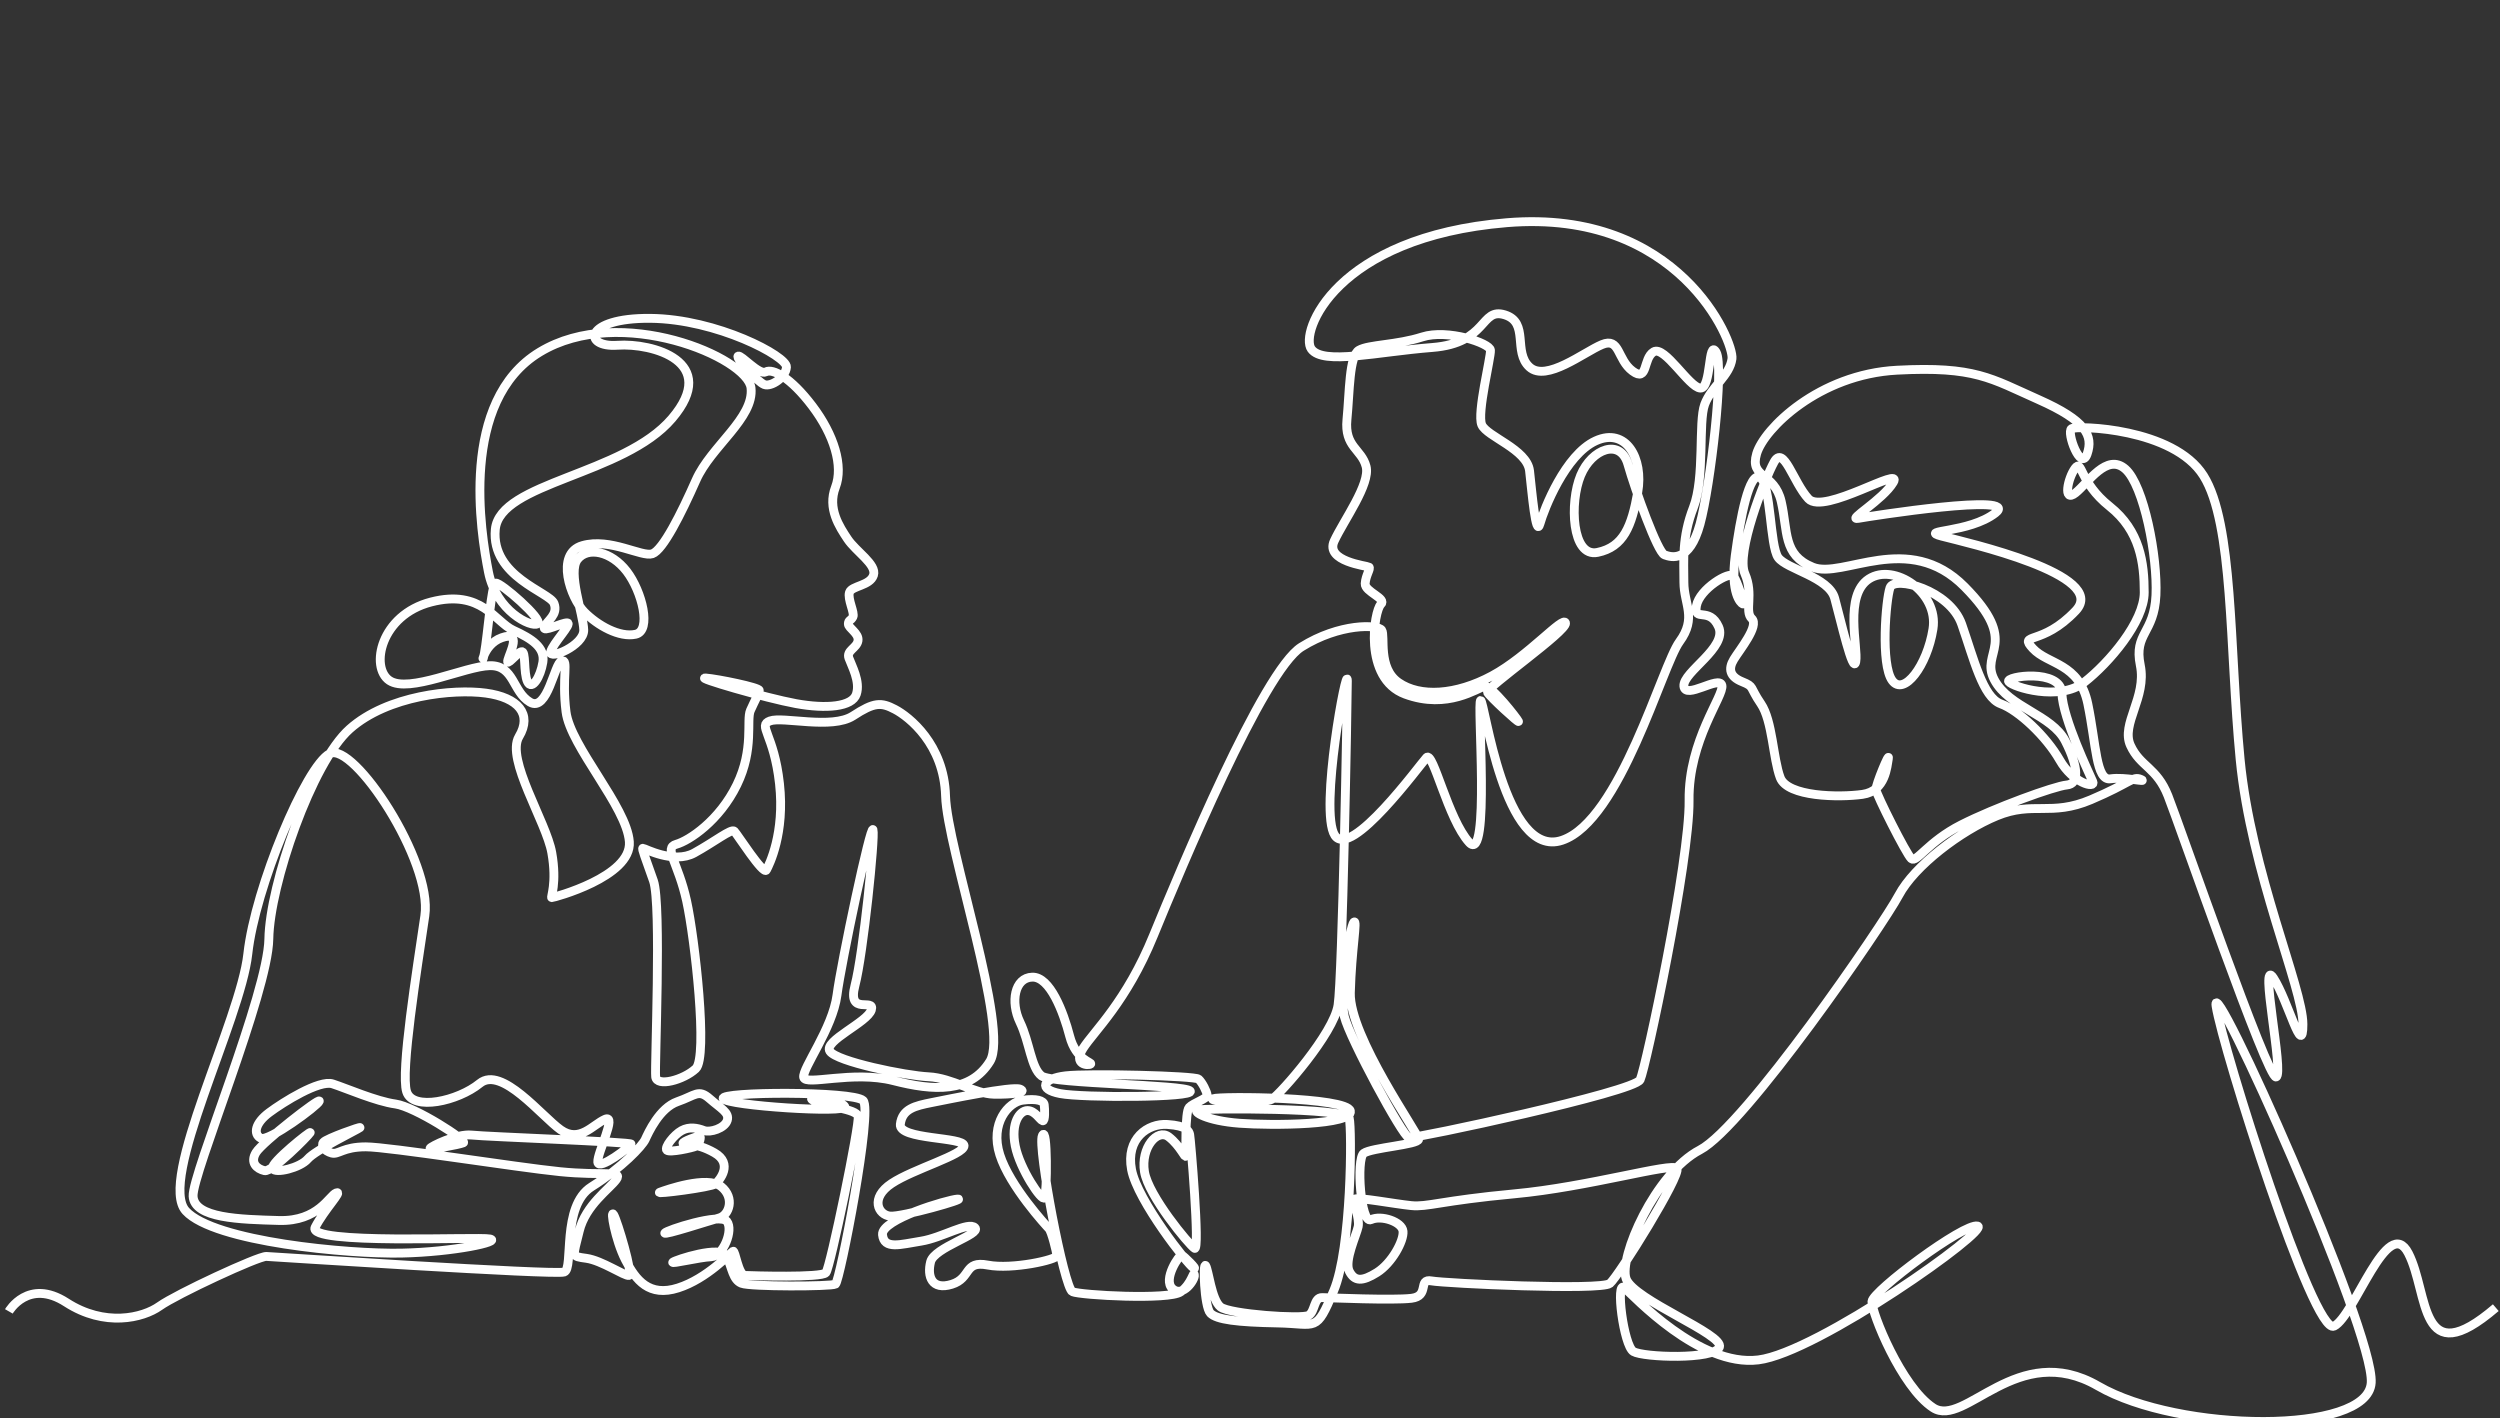 <svg width="282" height="160" viewBox="0 0 282 160" fill="none" xmlns="http://www.w3.org/2000/svg">
<rect x="0" y="0" width="282" height="160" fill="#333333" stroke="none"/>
<g clip-path="url(#clip0_3114_2713)">
<path d="M1 147.924C1 147.924 3.18 144.137 7.49 146.923C11.8 149.709 16.116 148.68 18.006 147.331C19.896 145.981 29.14 141.683 30.041 141.726C30.943 141.77 62.535 143.854 63.644 143.484C64.753 143.114 63.273 136.035 66.725 133.869C70.178 131.698 72.445 129.266 72.784 128.531C73.122 127.796 74.384 124.972 76.422 124.265C78.46 123.558 78.782 122.823 80.039 123.928C81.295 125.032 82.306 125.495 82.033 126.382C81.754 127.274 80.11 127.791 79.394 127.519C78.673 127.241 77.76 127.051 76.886 127.53C76.012 128.009 74.925 129.423 75.215 129.739C75.504 130.055 78.132 129.472 78.52 129.287C78.908 129.102 79.121 128.145 78.919 128.145C78.717 128.145 76.947 128.776 77.039 128.972C77.132 129.173 78.427 128.803 80.585 130.033C82.743 131.263 81.169 133.134 80.71 133.532C80.246 133.929 73.718 134.75 74.434 134.484C75.155 134.217 79.793 132.579 81.355 133.847C82.918 135.115 82.24 137.079 81.131 137.384C80.022 137.689 74.827 139.386 74.991 139.082C75.155 138.777 81.235 136.791 81.994 137.77C82.754 138.75 81.585 141.699 80.23 141.759C78.875 141.819 75.608 142.619 75.898 142.374C76.187 142.129 81.361 140.399 81.978 141.721C82.595 143.043 82.655 144.36 83.644 144.757C84.633 145.154 93.751 145.127 94.242 144.85C94.734 144.572 98.493 125.206 97.356 124.134C96.215 123.063 81.148 123.122 81.579 123.922C82.011 124.722 95.723 125.609 95.291 124.815C94.86 124.015 90.484 123.465 91.779 124.156C93.073 124.847 96.602 125.059 96.799 125.919C97.001 126.779 93.658 142.983 93.161 143.565C92.664 144.148 84.813 143.903 84.043 143.87C83.273 143.837 82.934 140.986 82.688 141.139C82.442 141.291 79.76 144.24 76.493 145.279C73.226 146.324 71.719 144.42 70.549 142.118C69.38 139.816 68.796 136.285 69.222 137.025C69.653 137.759 71.44 143.778 70.948 143.87C70.457 143.963 67.9 142.183 66.141 141.938C64.382 141.694 64.633 141.813 65.338 138.87C66.048 135.926 68.79 134.081 69.528 133.036C70.265 131.992 68.069 132.656 63.18 132.166C58.29 131.676 43.852 129.364 41.262 129.364C38.673 129.364 38.181 130.283 37.4 130.06C36.619 129.837 36.16 129.26 36.482 128.847C36.804 128.433 40.842 127.007 40.596 127.203C40.35 127.405 35.559 129.734 34.712 130.735C33.865 131.731 31.03 132.422 30.735 131.807C30.44 131.192 35.204 127.416 34.985 127.769C34.772 128.123 30.719 132.247 29.839 132.052C28.96 131.85 28.173 131.159 28.883 129.995C29.593 128.83 36.154 123.732 36.018 124.211C35.881 124.684 30.271 128.847 29.408 128.384C28.544 127.922 28.774 126.681 30.364 125.5C31.948 124.319 36.018 121.773 37.526 122.263C39.033 122.752 42.453 124.243 44.611 124.532C46.769 124.826 52.778 128.689 52.27 128.906C51.762 129.119 48.43 129.728 48.512 129.527C48.594 129.32 51.533 127.851 53.215 128.036C54.898 128.221 71.309 128.814 71.21 129.059C71.107 129.304 67.512 132.106 67.43 131.083C67.348 130.06 69.648 125.642 68.249 126.257C66.851 126.871 65.376 128.955 63.24 127.443C61.104 125.93 56.586 120.2 54.122 122.203C51.658 124.211 46.561 125.353 45.868 123.144C45.168 120.935 47.02 109.437 47.922 103.3C48.823 97.162 39.869 83.618 37.198 85.011C34.526 86.404 28.774 100.111 27.954 107.598C27.135 115.086 17.761 133.129 20.967 136.606C24.174 140.083 39.328 141.476 45.288 141.351C51.249 141.226 56.586 140.039 55.269 139.756C53.953 139.468 34.521 140.453 35.548 138.445C36.575 136.443 38.711 134.272 37.93 134.56C37.149 134.848 35.919 137.792 31.478 137.672C27.042 137.547 21.907 137.428 21.781 134.93C21.656 132.432 30.233 111.984 30.325 105.912C30.418 99.834 35.171 86.034 39.443 82.231C43.715 78.427 51.15 77.688 54.805 78.183C58.46 78.678 60.066 80.555 58.542 83.091C57.023 85.626 61.623 92.706 62.24 96.183C62.858 99.659 62.076 101.254 62.24 101.254C62.404 101.254 71.276 98.919 70.992 94.953C70.702 90.986 64.338 84.212 63.846 80.283C63.355 76.354 64.174 74.352 63.355 74.553C62.535 74.76 61.77 80.386 59.782 79.2C57.788 78.014 58.017 75.027 55.242 75.087C52.467 75.146 46.124 78.237 43.923 76.762C41.727 75.288 42.917 69.379 48.626 67.904C54.335 66.429 55.837 70.157 57.908 71.098C59.984 72.039 61.503 73.041 61.235 74.7C60.967 76.36 60 77.932 59.509 76.909C59.017 75.886 59.367 73.351 58.809 73.514C58.252 73.677 57.045 75.337 57.291 74.434C57.536 73.53 58.891 71.12 56.591 71.936C54.291 72.752 54.248 75.761 54.641 73.694C55.029 71.626 55.422 65.918 55.914 65.776C56.406 65.635 61.355 69.912 60.639 70.358C59.918 70.81 55.958 68.927 55.095 64.509C54.231 60.09 51.768 45.236 60.885 39.713C70.003 34.19 84.343 40.366 84.715 43.761C85.086 47.156 80.197 50.35 78.514 54.154C76.832 57.957 74.778 62.049 73.587 62.463C72.396 62.871 68.823 60.64 65.698 61.543C62.573 62.441 64.382 67.496 65.906 69.03C67.424 70.565 69.872 71.936 71.697 71.544C73.527 71.158 72.434 66.718 70.691 64.443C68.943 62.174 66.288 61.636 65.147 63.094C64.005 64.552 65.802 69.27 65.846 71.055C65.889 72.834 61.88 74.466 62.114 73.53C62.344 72.594 64.595 70.309 63.994 70.26C63.393 70.211 61.126 71.424 61.404 70.723C61.683 70.015 62.989 69.357 62.497 68.067C62.005 66.778 55.379 65.058 55.87 59.72C56.362 54.382 70.353 53.615 75.805 47.2C81.257 40.785 73.587 38.668 69.642 38.945C65.698 39.223 65.824 35.844 73.341 35.909C80.858 35.969 88.807 40.208 88.714 41.405C88.621 42.602 86.977 43.663 86.217 43.38C85.458 43.092 82.928 40.355 83.262 40.17C83.59 39.985 85.622 42.357 86.387 41.949C87.146 41.541 89.162 42.542 91.626 45.796C94.089 49.05 95.16 52.57 94.237 54.959C93.314 57.353 94.69 59.421 95.614 60.809C96.537 62.202 98.919 63.671 98.531 64.879C98.143 66.087 96.067 66.065 95.821 66.821C95.575 67.578 96.439 69.134 96.209 69.585C95.985 70.037 95.695 69.912 95.695 70.385C95.695 70.853 96.908 71.43 96.783 72.268C96.657 73.106 95.45 73.373 95.756 74.232C96.062 75.092 97.072 76.871 96.597 78.302C96.127 79.733 93.21 79.989 89.796 79.369C86.387 78.749 78.274 76.376 79.607 76.48C80.94 76.583 85.665 77.546 85.644 77.873C85.622 78.199 85.141 79.026 84.649 80.131C84.158 81.235 85.092 84.478 83.12 88.526C81.148 92.575 77.739 94.828 76.28 95.236C74.821 95.644 76.504 97.325 77.449 101.618C78.394 105.917 79.875 119.254 78.487 120.543C77.1 121.833 74.079 122.633 73.958 121.463C73.833 120.298 74.636 102.005 73.712 99.366C72.789 96.727 72.358 95.682 72.522 95.682C72.685 95.682 76.012 97.483 78.312 96.215C80.612 94.947 82.502 93.435 82.83 93.761C83.158 94.088 86.119 98.751 86.447 98.141C86.775 97.526 88.544 94.006 87.927 88.401C87.31 82.797 85.42 81.856 86.856 81.322C88.293 80.789 93.838 82.302 96.225 80.751C98.607 79.195 99.388 79.195 100.951 80.016C102.513 80.832 106.496 83.945 106.66 89.794C106.824 95.644 113.887 116.125 111.669 119.716C109.451 123.307 105.321 123.063 100.76 121.893C96.198 120.728 90.839 122.508 90.653 121.523C90.468 120.543 93.92 116 94.412 112.256C94.903 108.512 98.23 92.798 98.476 93.598C98.722 94.398 97.367 107.653 96.444 111.151C95.521 114.65 98.722 112.501 98.29 113.916C97.859 115.325 92.866 117.414 93.609 118.579C94.352 119.743 102.175 121.343 104.764 121.463C107.354 121.588 109.981 123.384 112.095 123.427C114.21 123.471 115.936 123.22 115.073 122.856C114.21 122.491 106.938 124.004 105.092 124.368C103.245 124.738 101.765 125.065 101.557 126.822C101.35 128.58 108.747 128.215 108.747 129.238C108.747 130.261 103.038 131.856 100.574 133.494C98.11 135.131 99.055 137.052 100.41 137.177C101.765 137.302 109.162 135.175 108.009 135.256C106.856 135.338 99.383 137.547 99.547 139.267C99.711 140.986 101.557 140.371 103.901 140.001C106.245 139.631 109.244 137.749 109.981 138.489C110.719 139.229 105.381 140.698 104.972 142.336C104.562 143.973 105.097 145.568 107.354 144.871C109.615 144.175 108.67 142.172 111.418 142.7C114.171 143.233 119.263 142.085 119.225 141.634C119.181 141.182 118.629 138.913 118.323 138.587C118.017 138.26 113.909 133.82 112.778 130.261C111.647 126.703 113.762 124.309 115.346 124.102C116.93 123.895 117.728 124.145 117.788 124.613C117.848 125.081 117.903 126.507 117.613 126.425C117.324 126.344 116.75 125.261 115.887 125.272C115.024 125.283 114.007 126.665 114.521 129.26C115.035 131.861 117.542 135.605 117.826 135.11C118.116 134.62 118.176 126.822 117.58 128.09C116.985 129.358 120.044 145.307 120.967 145.704C121.891 146.101 131.904 146.656 133.183 145.72C134.461 144.784 134.614 143.293 134.723 143.805C134.832 144.316 133.412 146.411 132.259 145.372C131.107 144.333 133.062 141.476 133.292 141.568C133.521 141.661 135.215 143.331 134.63 143.027C134.046 142.722 128.299 135.431 127.638 131.932C126.977 128.433 129.457 126.697 131.675 126.839C133.893 126.98 134.111 127.59 134.199 127.987C134.292 128.384 135.384 141.215 134.75 140.812C134.117 140.409 129.528 134.876 129.096 132.171C128.665 129.472 130.544 127.247 131.839 128.243C133.133 129.238 133.718 130.757 133.751 130.376C133.784 129.995 133.658 125.429 134.133 124.918C134.603 124.407 136.209 123.939 136.165 123.525C136.122 123.117 135.608 122.094 135.198 121.724C134.789 121.354 122.814 121.049 120.203 121.354C117.591 121.659 117.039 122.867 119.585 123.356C122.131 123.846 134.805 123.808 134.253 123.068C133.696 122.333 118.684 122.268 117.493 121.37C116.302 120.472 116.138 117.545 115.051 115.292C113.964 113.04 114.434 110.281 116.439 110.221C118.443 110.161 119.951 114.15 120.661 116.881C121.372 119.613 123.251 119.836 123.021 120.021C122.792 120.206 120.967 120.146 122.18 118.242C123.393 116.337 127.07 112.985 130.107 105.536C133.155 98.103 142.481 75.68 146.796 72.981C151.112 70.282 155.422 70.434 155.854 71.076C156.286 71.718 155.362 75.342 157.766 76.996C160.17 78.656 164.207 78.438 168.304 76.229C172.401 74.02 176.378 69.384 176.592 70.276C176.805 71.169 167.545 77.606 167.791 78.096C168.037 78.585 171.407 81.654 171.282 81.371C171.156 81.083 168.222 77.29 167.463 77.421C166.704 77.551 163.311 80.082 158.509 78.302C153.702 76.523 155.018 68.851 155.756 68.176C156.493 67.501 153.926 66.767 153.991 65.825C154.051 64.884 154.647 64.106 154.423 63.965C154.199 63.823 149.43 63.328 150.5 61.021C151.571 58.708 154.608 54.578 154.095 52.614C153.581 50.65 151.631 50.426 151.937 47.314C152.243 44.202 152.183 40.132 153.292 39.5C154.401 38.864 157.564 38.929 160.421 38.01C163.278 37.09 168.064 38.706 168.124 39.5C168.184 40.295 166.583 46.601 167.141 47.918C167.698 49.24 172.254 50.682 172.533 53.104C172.811 55.531 173.243 60.743 173.702 59.089C174.166 57.429 176.57 51.292 179.99 49.73C183.409 48.168 185.414 51.694 184.737 55.531C184.059 59.367 183.136 61.701 180.208 62.31C177.28 62.925 177.034 56.662 178.296 53.626C179.558 50.59 182.792 49.42 183.628 52.369C184.458 55.313 186.988 62.31 187.758 62.588C188.528 62.865 190.56 63.507 191.762 59.122C192.964 54.736 194.505 41.323 193.581 39.729C192.658 38.135 193.068 43.864 191.795 43.777C190.522 43.696 187.769 38.951 186.534 39.685C185.3 40.42 185.917 43.162 184.152 41.856C182.388 40.545 182.754 38.01 180.7 38.869C178.646 39.729 174.412 43.124 172.527 41.405C170.637 39.685 172.527 36.372 169.735 35.512C166.944 34.652 167.867 38.706 161.563 39.196C155.259 39.685 149.26 41.198 147.922 39.381C146.583 37.563 150.571 26.719 169.981 25.119C189.391 23.519 195.614 38.543 195.368 40.464C195.122 42.384 193.024 43.614 192.287 45.622C191.549 47.624 192.33 53.844 191.014 57.245C189.697 60.64 189.943 63.175 189.943 65.673C189.943 68.171 191.424 69.683 189.451 72.382C187.479 75.081 182.765 92.575 176.204 94.784C169.643 96.993 167.474 79.01 167.02 79.01C166.567 79.01 168.129 97.668 165.726 95.029C163.322 92.39 161.661 84.658 160.918 85.452C160.175 86.247 152.352 96.993 150.566 94.229C148.779 91.465 151.981 74.466 151.981 76.8C151.981 79.135 151.424 110.188 150.932 113.382C150.44 116.576 144.464 123.356 143.508 123.971C142.552 124.586 136.083 124.249 136.821 123.939C137.558 123.634 151.981 123.726 152.319 125.321C152.658 126.915 143.508 126.98 139.809 126.703C136.111 126.425 134.45 125.381 135.095 125.201C135.739 125.021 151.888 124.923 152.194 126.121C152.5 127.318 152.472 140.823 150.44 145.606C148.408 150.394 148.61 149.311 144.092 149.23C139.574 149.148 137.231 148.86 136.531 148.125C135.832 147.391 135.668 142.276 135.996 142.765C136.324 143.255 136.652 146.612 137.679 147.429C138.706 148.245 146.878 148.822 147.621 148.37C148.359 147.918 148.184 146.34 149.14 146.368C150.101 146.389 157.111 146.694 159.203 146.449C161.301 146.204 159.902 144.197 161.465 144.485C163.027 144.773 180.607 145.59 181.596 144.773C182.579 143.957 189.686 132.498 189.156 131.801C188.621 131.105 179.176 133.891 170.834 134.663C162.492 135.441 161.038 136.176 159.186 135.991C157.34 135.806 153.024 134.99 152.817 135.273C152.609 135.561 153.39 137.444 153.204 138.363C153.019 139.283 151.604 142.232 152.199 143.397C152.795 144.561 153.658 144.583 155.324 143.538C156.99 142.493 158.362 139.98 158.263 138.891C158.159 137.808 155.799 137.03 154.647 137.58C153.494 138.135 152.964 130.724 153.827 130.093C154.69 129.456 160.022 129.119 160.022 128.509C160.022 127.9 152.194 116.908 152.319 112C152.445 107.092 153.15 103.621 152.718 104.023C152.287 104.426 151.025 112.185 151.642 114.672C152.259 117.159 158.236 128.205 158.913 128.33C159.591 128.455 184.365 123.171 185.01 121.795C185.655 120.413 190.615 97.091 190.528 90.279C190.44 83.466 194.532 78.433 194.226 77.296C193.92 76.159 190.069 78.983 189.943 77.388C189.817 75.794 194.903 73.03 193.855 70.701C192.806 68.367 191.019 70.238 191.358 68.339C191.697 66.435 195.117 64.378 195.548 64.993C195.98 65.608 196.843 68.236 196.597 68.132C196.351 68.029 195.182 66.925 195.734 62.691C196.291 58.458 197.318 53.098 198.547 53.871C199.782 54.649 199.634 61.581 200.58 62.893C201.525 64.204 206.288 65.102 206.949 67.474C207.605 69.847 209.047 76.229 209.331 74.635C209.621 73.041 207.976 67.148 210.812 65.303C213.647 63.464 218.7 66.816 218.039 70.951C217.384 75.087 214.751 78.564 213.439 76.762C212.123 74.961 212.724 67.665 213.194 66.288C213.663 64.911 219.929 66.533 221.284 70.423C222.639 74.308 223.666 78.656 225.682 79.391C227.692 80.12 230.817 83.069 232.336 85.73C233.855 88.391 236.4 88.962 236.073 88.184C235.745 87.406 232.664 81.023 232.582 78.199C232.5 75.375 226.13 76.278 226.583 76.888C227.037 77.502 232.292 79.14 235.089 76.969C237.881 74.798 241.869 70.135 241.869 66.821C241.869 63.507 241.415 59.867 237.968 57.125C234.516 54.382 234.887 51.722 234.068 52.826C233.248 53.931 232.664 56.755 234.111 55.607C235.559 54.459 237.646 51.063 239.738 52.908C241.836 54.747 243.393 62.811 243.191 67.148C242.989 71.484 240.683 71.403 241.426 75.043C242.169 78.683 239.208 81.671 240.317 84.086C241.426 86.502 243.273 86.54 244.551 89.773C245.83 93.005 255.827 121.855 256.75 121.485C257.673 121.115 254.778 107.734 256.444 110.314C258.11 112.893 259.771 119.58 259.771 115.532C259.771 111.483 253.915 98.408 252.686 85.643C251.456 72.877 251.948 59.067 248.556 53.664C245.169 48.261 234.292 47.989 233.674 48.353C233.057 48.723 234.723 53.261 235.428 51.21C236.138 49.153 235.335 47.467 229.943 45.072C224.551 42.678 222.798 41.296 213.986 41.758C205.174 42.221 198.979 48.359 198.149 51.177C197.318 54.002 200.153 53.234 200.924 56.581C201.694 59.927 201.077 62.593 204.469 63.975C207.862 65.358 215.253 59.769 221.601 66.184C227.949 72.6 223.289 73.53 224.961 76.681C226.627 79.831 231.451 80.609 232.97 83.597C234.488 86.584 234.532 88.423 233.134 88.548C231.735 88.674 224.999 91.127 221.219 93.048C217.438 94.969 216.165 97.385 215.592 96.852C215.018 96.319 211.648 89.609 211.609 89.076C211.566 88.543 213.172 84.696 213.008 85.556C212.844 86.415 212.718 89.239 210.091 89.604C207.463 89.974 201.628 89.892 200.809 87.721C199.99 85.55 199.946 81.306 198.629 79.38C197.313 77.454 197.93 77.47 196.515 76.898C195.1 76.327 194.931 75.446 195.57 74.385C196.209 73.318 198.465 70.597 197.602 69.781C196.739 68.965 197.848 67.05 196.821 64.71C195.794 62.37 199.017 54.132 200.11 52.13C201.197 50.127 202.268 54.399 203.994 56.265C205.72 58.126 214.756 52.396 213.565 54.404C212.374 56.407 208.266 58.719 209.599 58.474C210.932 58.229 228.064 55.547 225.087 57.859C222.109 60.172 216.275 59.764 219.028 60.477C221.781 61.195 237.968 64.835 234.144 68.883C230.32 72.932 227.61 71.31 229.309 73.149C231.003 74.989 234.548 74.755 235.504 79.385C236.46 84.016 236.428 88.097 238.061 87.852C239.695 87.607 242.404 88.314 241.481 87.912C240.558 87.514 240.339 88.309 235.843 90.213C231.347 92.118 229.342 90.338 225.245 92.025C221.148 93.712 215.941 97.673 214.182 100.987C212.429 104.301 196.805 127.073 191.751 129.712C186.698 132.351 182.568 141.862 183.431 144.256C184.294 146.651 194.565 150.536 193.947 151.967C193.33 153.398 185.36 153.115 184.251 152.456C183.142 151.798 182.197 144.354 183.224 145.258C184.251 146.155 191.686 154.219 198.34 153.398C204.994 152.582 224.589 138.668 223.071 138.298C221.552 137.928 211.238 145.622 211.156 146.808C211.074 147.995 214.483 156.467 218.056 158.796C221.628 161.13 227.545 151.063 236.663 156.342C245.78 161.62 267.102 161.864 267.474 155.972C267.845 150.079 249.233 108.714 249.976 113.497C250.719 118.28 260.973 150.721 263.284 149.589C265.595 148.452 269.32 136.824 271.664 141.367C274.008 145.911 272.773 154.992 281.525 147.505" stroke="#fff" stroke-miterlimit="10"/>
</g>
<defs>
<clipPath id="clip0_3114_2713">
<rect width="282" height="160" fill="white"/>
</clipPath>
</defs>
</svg>
